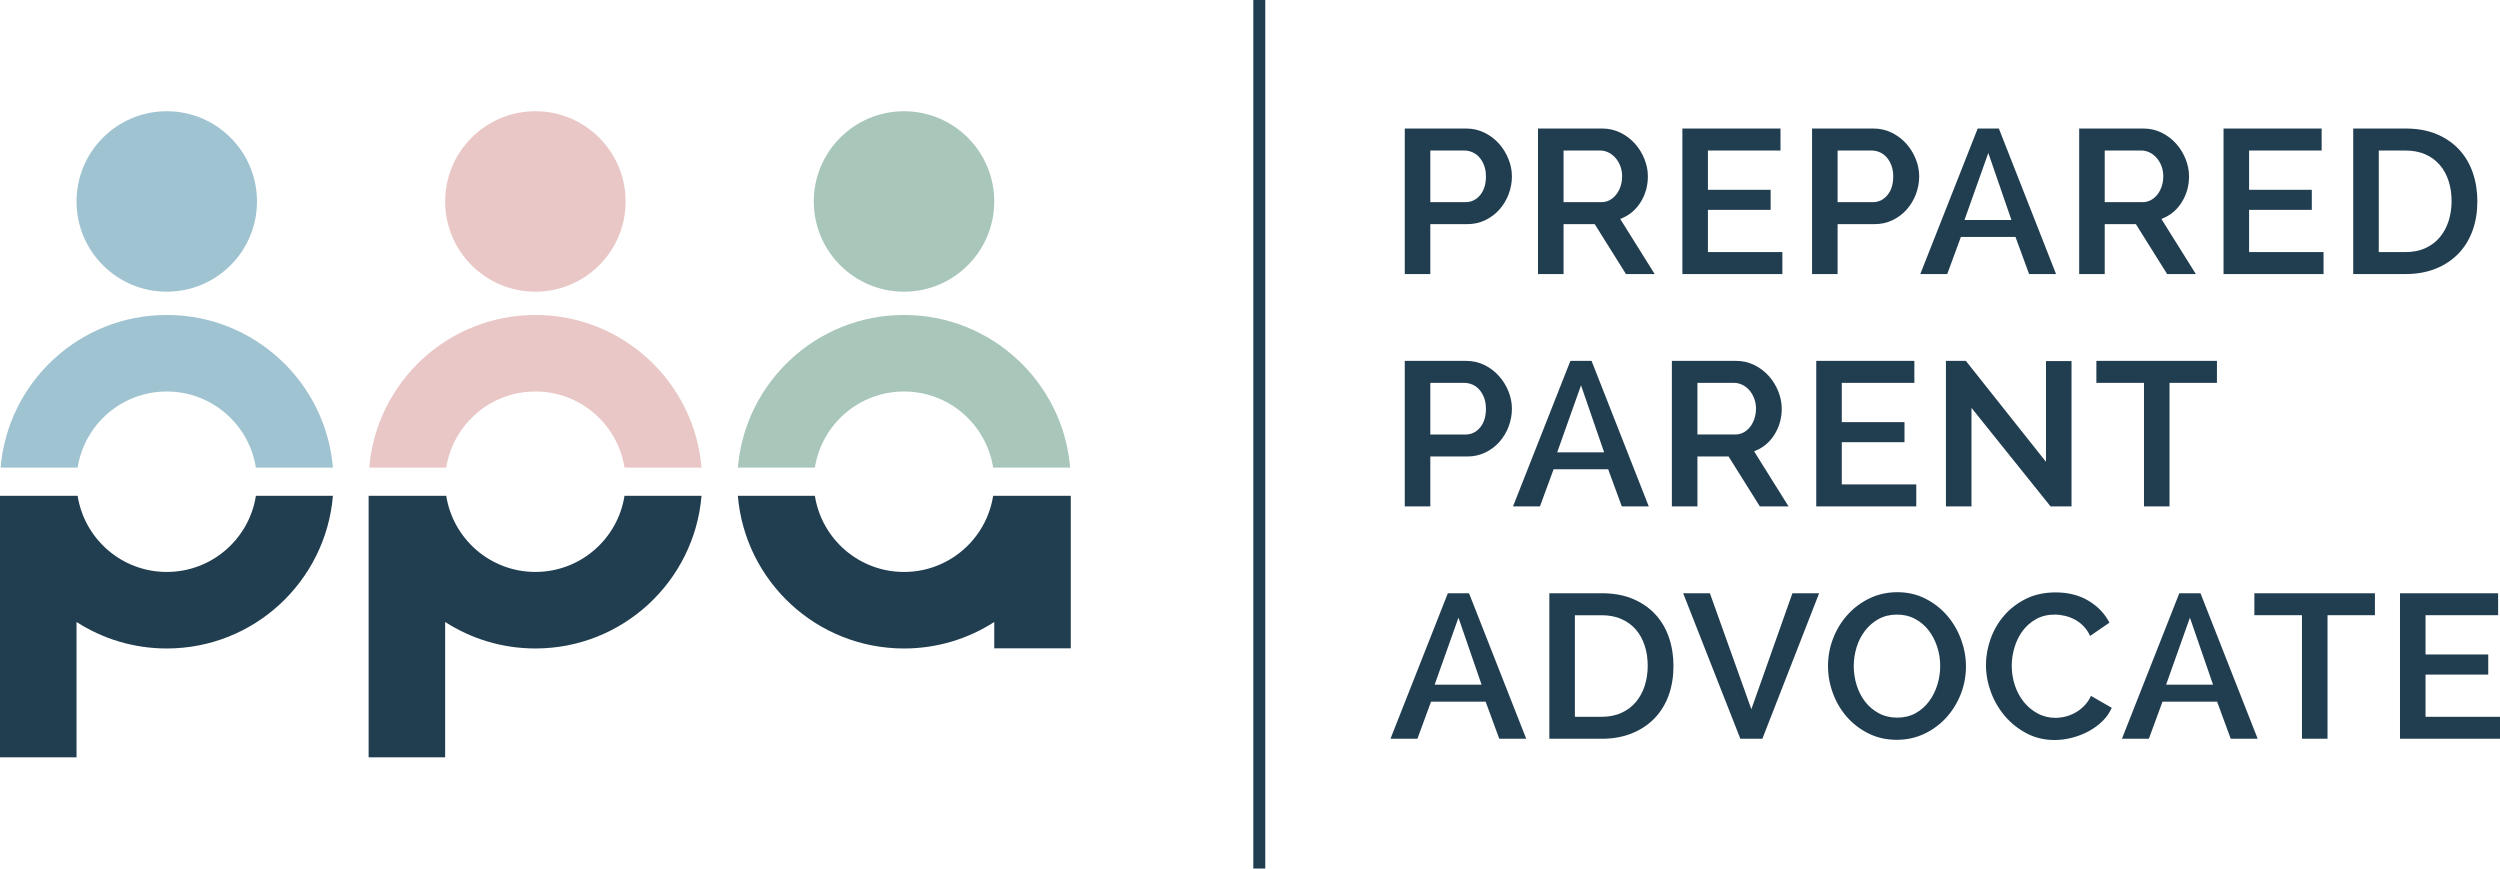 <?xml version="1.0" encoding="UTF-8"?>
<svg id="Layer_2" data-name="Layer 2" xmlns="http://www.w3.org/2000/svg" viewBox="0 0 262.753 91.285">
  <g id="Layer_1-2" data-name="Layer 1">
    <g>
      <path d="M262.753,75.334h-7.826v-4.435h6.591v-2.112h-6.591v-4.126h7.627v-2.311h-10.312v15.294h10.512v-2.311ZM249.608,64.661v-2.311h-12.672v2.311h5.004v12.983h2.686v-12.983h4.982ZM230.163,64.917l2.43,7.044h-4.933l2.503-7.044ZM223.017,77.645h2.831l1.434-3.901h5.737l1.433,3.901h2.833l-6.011-15.294h-2.226l-6.031,15.294ZM221.949,74.394l-2.183-1.255c-.163.35-.372.675-.636.959-.28.303-.599.564-.956.771-.336.194-.694.343-1.071.438-.352.088-.715.138-1.079.138-.661,0-1.289-.148-1.87-.463-.566-.306-1.052-.712-1.454-1.213-.418-.52-.724-1.11-.935-1.742-.221-.663-.328-1.352-.328-2.051,0-.649.1-1.29.282-1.913.184-.622.46-1.206.843-1.73.379-.518.854-.935,1.412-1.251.609-.347,1.287-.486,1.983-.486.354,0,.709.047,1.054.126.374.085.731.222,1.069.402.363.193.683.451.962.752.264.285.47.613.631.964l2.03-1.397c-.487-.951-1.212-1.693-2.125-2.258-1.071-.663-2.283-.922-3.533-.922-1.072,0-2.128.19-3.096.665-.875.431-1.65,1.006-2.291,1.743-.63.724-1.107,1.543-1.434,2.445-.323.893-.496,1.822-.496,2.771,0,.99.183,1.954.529,2.881.347.928.842,1.775,1.488,2.525.644.745,1.41,1.344,2.284,1.799.906.472,1.884.686,2.905.686.618,0,1.23-.084,1.829-.237.616-.158,1.207-.388,1.768-.69.548-.296,1.05-.664,1.49-1.105.394-.394.703-.846.926-1.353ZM194.832,69.997c0-.666.1-1.321.294-1.959.191-.626.48-1.21.877-1.73.389-.51.863-.925,1.422-1.238.601-.337,1.266-.475,1.95-.475.667,0,1.312.136,1.902.451.561.299,1.035.703,1.424,1.205.401.52.696,1.105.899,1.73.213.653.317,1.329.317,2.017,0,.666-.1,1.322-.295,1.959-.191.626-.476,1.212-.864,1.74-.381.518-.853.936-1.412,1.251-.601.337-1.266.475-1.95.475-.679,0-1.336-.138-1.937-.463-.562-.304-1.043-.709-1.434-1.215-.402-.52-.692-1.105-.889-1.732-.205-.654-.306-1.33-.306-2.016ZM199.352,77.755c1.011,0,1.986-.198,2.899-.633.877-.418,1.65-.982,2.304-1.701.656-.723,1.16-1.55,1.52-2.458.37-.936.55-1.915.55-2.922,0-.978-.18-1.931-.519-2.848-.339-.92-.826-1.76-1.466-2.502-.641-.742-1.408-1.332-2.283-1.776-.919-.467-1.909-.675-2.938-.675-1.011,0-1.986.198-2.899.633-.882.419-1.657.989-2.314,1.711-.663.729-1.171,1.563-1.531,2.481-.369.94-.55,1.922-.55,2.933,0,.985.177,1.945.519,2.87.339.919.829,1.756,1.476,2.49.645.733,1.415,1.312,2.292,1.743.923.454,1.915.654,2.941.654ZM179.712,62.351h-2.81l6.011,15.294h2.313l5.967-15.294h-2.809l-4.314,12.19-4.358-12.19ZM173.176,69.976c0,.715-.096,1.425-.317,2.106-.202.621-.504,1.199-.926,1.701-.417.495-.93.871-1.518,1.139-.65.297-1.357.413-2.069.413h-2.823v-10.673h2.823c.701,0,1.397.11,2.044.389.591.254,1.107.62,1.529,1.105.432.494.736,1.07.94,1.692.224.688.317,1.406.317,2.128ZM162.837,77.645h5.509c1.065,0,2.127-.157,3.12-.55.894-.353,1.697-.862,2.375-1.547.68-.687,1.175-1.502,1.514-2.405.379-1.013.528-2.09.528-3.167,0-1.014-.147-2.014-.476-2.974-.307-.901-.773-1.716-1.417-2.417-.658-.718-1.46-1.25-2.353-1.632-1.036-.442-2.172-.603-3.292-.603h-5.509v15.294ZM153.286,64.917l2.43,7.044h-4.933l2.503-7.044ZM146.14,77.645h2.831l1.434-3.901h5.737l1.433,3.901h2.833l-6.011-15.294h-2.226l-6.031,15.294ZM233.003,40.24v-2.311h-12.672v2.311h5.004v12.984h2.686v-12.984h4.982ZM215.515,53.224h2.205v-15.272h-2.686v10.584l-8.421-10.606h-2.094v15.294h2.686v-10.358l8.309,10.358ZM201.401,50.913h-7.826v-4.435h6.591v-2.112h-6.591v-4.126h7.627v-2.311h-10.312v15.294h10.512v-2.311ZM178.402,45.667v-5.427h3.86c.301,0,.589.074.86.205.285.139.531.334.739.572.221.253.387.545.506.858.132.345.189.709.189,1.077,0,.357-.051.71-.163,1.049-.103.308-.248.6-.447.857-.188.242-.415.441-.684.587-.27.147-.561.221-.868.221h-3.992ZM175.718,53.224h2.684v-5.246h3.275l3.284,5.246h3.018l-3.621-5.79.192-.081c.847-.359,1.499-.941,1.978-1.726.501-.819.735-1.714.735-2.674,0-.628-.13-1.236-.362-1.818-.239-.599-.573-1.143-1.004-1.623-.431-.481-.942-.863-1.522-1.149-.602-.297-1.246-.434-1.916-.434h-6.743v15.294ZM166.167,40.496l2.429,7.044h-4.933l2.504-7.044ZM159.019,53.224h2.831l1.434-3.901h5.737l1.433,3.901h2.833l-6.011-15.294h-2.225l-6.031,15.294ZM150.328,45.667v-5.427h3.573c.295,0,.581.064.853.18.286.123.532.307.736.543.219.253.38.547.496.859.134.361.188.747.188,1.131,0,.702-.147,1.412-.603,1.965-.398.483-.91.749-1.538.749h-3.705ZM147.643,53.224h2.686v-5.246h3.882c.665,0,1.307-.131,1.905-.423.568-.277,1.07-.65,1.487-1.126.418-.476.736-1.017.959-1.609.227-.601.342-1.225.342-1.866,0-.628-.129-1.236-.362-1.818-.239-.599-.573-1.143-1.004-1.623-.431-.481-.942-.863-1.522-1.149-.602-.297-1.246-.434-1.916-.434h-6.457v15.294ZM257.664,21.134c0,.715-.096,1.425-.317,2.106-.202.622-.503,1.2-.926,1.702-.416.495-.929.871-1.517,1.139-.651.296-1.357.413-2.069.413h-2.823v-10.673h2.823c.701,0,1.397.111,2.043.389.591.254,1.107.62,1.53,1.105.431.495.736,1.07.939,1.693.225.687.317,1.406.317,2.127ZM247.326,28.803h5.509c1.065,0,2.126-.156,3.12-.549.893-.353,1.697-.862,2.374-1.546.68-.688,1.176-1.502,1.514-2.406.379-1.012.529-2.089.529-3.167,0-1.013-.148-2.013-.476-2.974-.308-.901-.774-1.715-1.418-2.417-.657-.718-1.459-1.25-2.352-1.632-1.036-.442-2.172-.603-3.292-.603h-5.509v15.294ZM244.207,26.492h-7.825v-4.435h6.591v-2.112h-6.591v-4.126h7.627v-2.311h-10.312v15.294h10.511v-2.311ZM221.209,21.246v-5.426h3.859c.302,0,.59.074.861.205.285.139.531.334.739.573.221.253.387.544.506.858.132.345.189.709.189,1.077,0,.357-.051.71-.163,1.049-.103.308-.248.6-.447.857-.188.242-.415.44-.685.587-.27.147-.559.22-.867.22h-3.992ZM218.523,28.803h2.686v-5.246h3.275l3.284,5.246h3.019l-3.622-5.79.193-.082c.847-.359,1.499-.941,1.978-1.726.5-.819.734-1.714.734-2.674,0-.627-.129-1.236-.361-1.818-.24-.599-.573-1.143-1.004-1.623-.431-.481-.942-.863-1.522-1.149-.601-.297-1.245-.433-1.915-.433h-6.744v15.294ZM208.973,16.076l2.43,7.044h-4.933l2.503-7.044ZM201.826,28.803h2.831l1.434-3.901h5.737l1.433,3.901h2.833l-6.011-15.294h-2.226l-6.031,15.294ZM193.135,21.246v-5.426h3.573c.295,0,.581.063.853.18.286.123.532.308.736.543.219.253.38.547.496.859.134.361.188.747.188,1.131,0,.703-.147,1.412-.604,1.965-.397.483-.909.748-1.537.748h-3.705ZM190.449,28.803h2.686v-5.246h3.882c.665,0,1.307-.131,1.905-.423.568-.277,1.07-.65,1.487-1.125.418-.476.736-1.017.959-1.61.227-.601.342-1.224.342-1.866,0-.627-.129-1.236-.362-1.818-.239-.599-.573-1.143-1.004-1.623-.431-.481-.942-.863-1.522-1.149-.602-.297-1.246-.433-1.916-.433h-6.457v15.294ZM187.33,26.492h-7.825v-4.435h6.591v-2.112h-6.591v-4.126h7.627v-2.311h-10.312v15.294h10.511v-2.311ZM164.332,21.246v-5.426h3.859c.302,0,.59.074.861.205.285.139.531.334.739.573.221.253.387.544.506.858.132.345.189.709.189,1.077,0,.357-.051.71-.163,1.049-.103.308-.248.6-.447.857-.188.242-.415.44-.684.587-.271.147-.561.22-.868.22h-3.992ZM161.647,28.803h2.686v-5.246h3.275l3.284,5.246h3.018l-3.621-5.79.192-.082c.847-.359,1.499-.941,1.978-1.726.5-.819.735-1.714.735-2.674,0-.627-.13-1.236-.362-1.818-.239-.599-.573-1.143-1.004-1.623-.431-.481-.942-.863-1.522-1.149-.602-.297-1.246-.433-1.916-.433h-6.744v15.294ZM150.328,21.246v-5.426h3.573c.295,0,.581.063.853.18.286.123.532.308.736.543.219.253.38.547.496.859.134.361.188.747.188,1.131,0,.703-.147,1.412-.603,1.965-.398.483-.91.748-1.538.748h-3.705ZM147.643,28.803h2.686v-5.246h3.882c.665,0,1.307-.131,1.905-.423.568-.277,1.07-.65,1.487-1.125.418-.476.736-1.017.959-1.61.227-.601.342-1.224.342-1.866,0-.627-.129-1.236-.362-1.818-.239-.599-.573-1.143-1.004-1.623-.431-.481-.942-.863-1.522-1.149-.602-.297-1.246-.433-1.916-.433h-6.457v15.294Z" fill="#213e50" fill-rule="evenodd"/>
      <path d="M65.753,21.174c0-5.237-4.246-9.483-9.483-9.483s-9.483,4.246-9.483,9.483,4.246,9.483,9.483,9.483,9.483-4.246,9.483-9.483M73.733,49.147c-.752-8.986-8.283-16.044-17.463-16.044s-16.711,7.058-17.463,16.044h8.095c.712-4.532,4.635-8,9.368-8s8.655,3.467,9.367,8h8.096Z" fill="#e9c7c6" fill-rule="evenodd"/>
      <path d="M104.496,21.174c0-5.237-4.247-9.483-9.483-9.483s-9.483,4.246-9.483,9.483,4.246,9.483,9.483,9.483,9.483-4.246,9.483-9.483M112.476,49.147c-.752-8.986-8.284-16.044-17.463-16.044s-16.711,7.058-17.464,16.044h8.096c.712-4.532,4.635-8,9.368-8s8.655,3.467,9.367,8h8.096Z" fill="#a8c7ba" fill-rule="evenodd"/>
      <path d="M34.99,52.111c-.753,8.986-8.283,16.045-17.463,16.045-3.494,0-6.75-1.022-9.483-2.785v14.224H0v-27.483h8.16c.711,4.533,4.634,8.001,9.367,8.001s8.657-3.468,9.368-8.001h8.096ZM38.743,52.111v27.483h8.043v-14.224c2.734,1.763,5.989,2.785,9.483,2.785,9.18,0,16.71-7.059,17.463-16.045h-8.096c-.711,4.533-4.634,8.001-9.367,8.001s-8.657-3.468-9.368-8.001h-8.159ZM104.496,65.371v2.771h8.043v-16.03h-8.159c-.711,4.533-4.634,8.001-9.367,8.001s-8.657-3.468-9.368-8.001h-8.096c.753,8.986,8.283,16.045,17.464,16.045,3.494,0,6.749-1.022,9.483-2.785Z" fill="#213e50" fill-rule="evenodd"/>
      <path d="M17.527,33.103c9.18,0,16.71,7.058,17.463,16.044h-8.096c-.712-4.532-4.635-8-9.368-8s-8.656,3.467-9.367,8H.064c.753-8.986,8.284-16.044,17.463-16.044M27.01,21.174c0-5.237-4.246-9.483-9.483-9.483s-9.483,4.246-9.483,9.483,4.246,9.483,9.483,9.483,9.483-4.246,9.483-9.483Z" fill="#9fc3d0" fill-rule="evenodd"/>
      <rect x="131.724" width="1.257" height="91.285" fill="#213e50"/>
    </g>
  </g>
</svg>